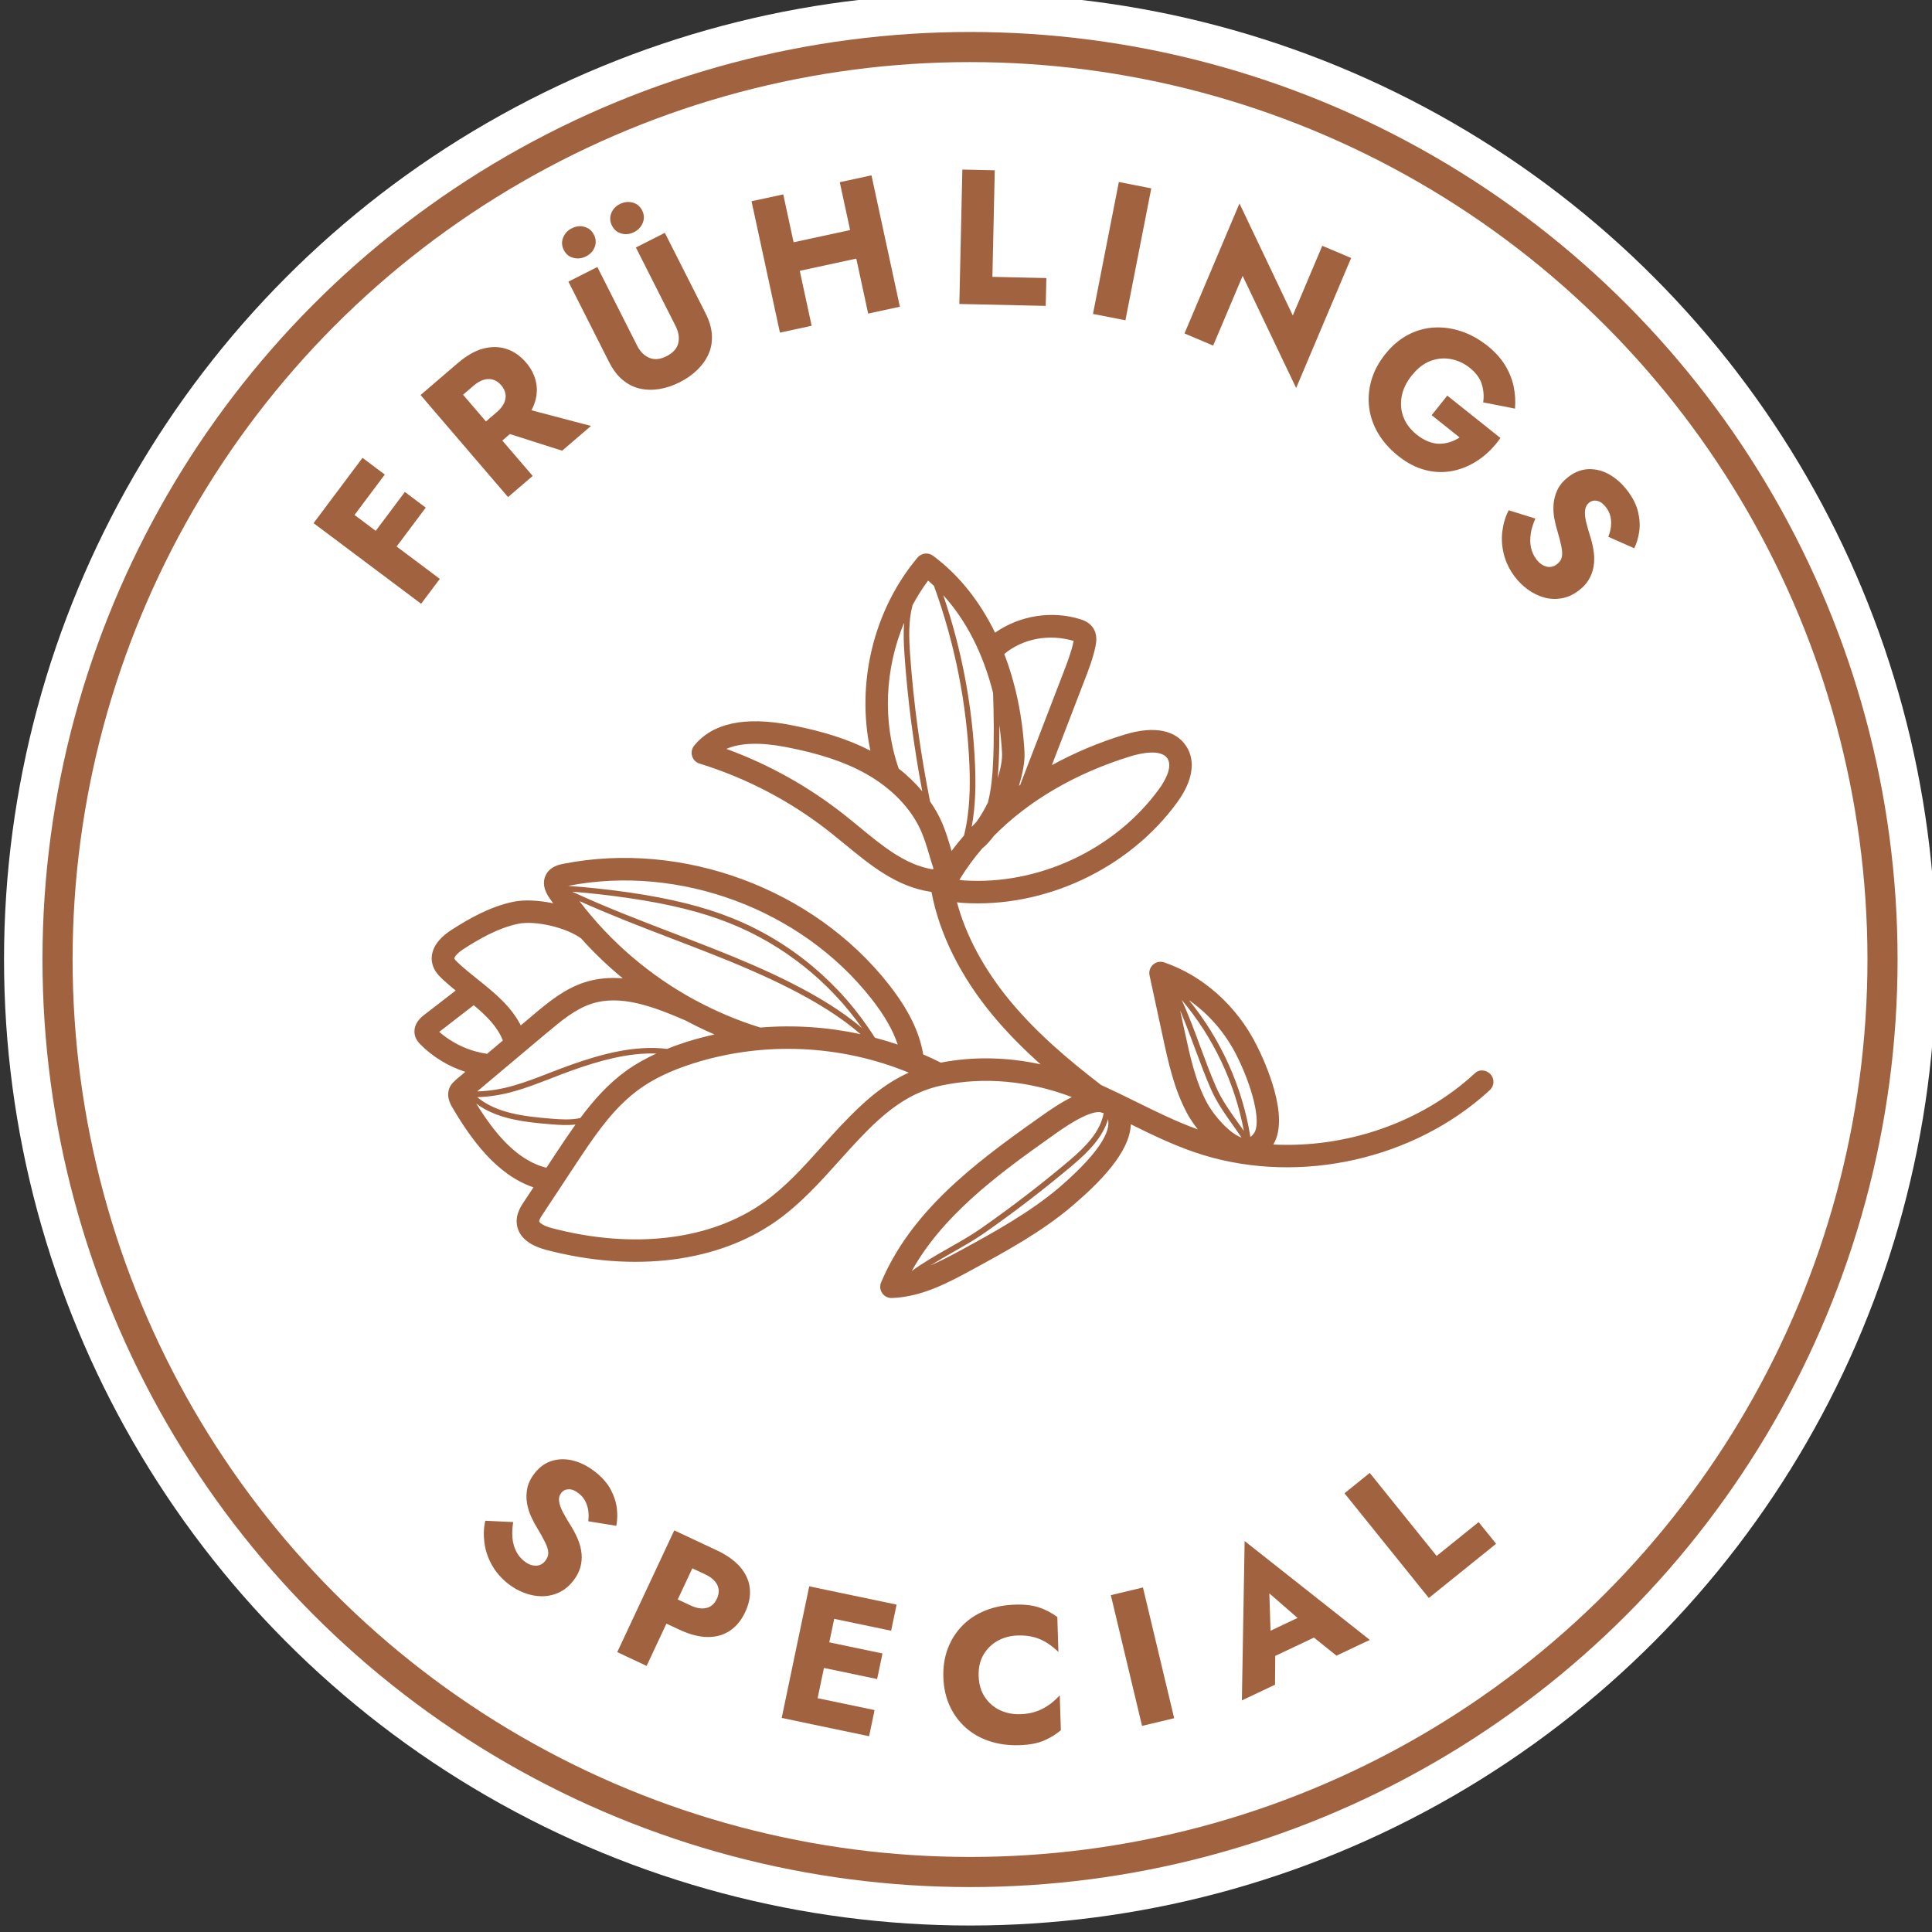 <?xml version="1.0" encoding="UTF-8"?>
<svg id="Layer_1" data-name="Layer 1" xmlns="http://www.w3.org/2000/svg" viewBox="0 0 513.04 513.04">
  <rect x="0" y="0" width="513.04" height="513.04" fill="#333333" stroke="none"/>
  <defs>
    <style>
      .cls-1 {
        fill: #a1633f;
      }

      .cls-2 {
        fill: #fff;
      }

      .cls-3 {
        fill: none;
        stroke: #a1633f;
        stroke-miterlimit: 10;
        stroke-width: 8px;
      }
    </style>
  </defs>
  <circle class="cls-2" cx="257.59" cy="254.8" r="256.52"/>
  <g>
    <path class="cls-1" d="M136.07,408.31c.11,1.3.43,2.49.95,3.55.52,1.07,1.25,1.97,2.18,2.71.99.78,1.99,1.18,3.02,1.19,1.03.02,1.88-.4,2.56-1.26.57-.72.84-1.45.82-2.18-.02-.74-.29-1.63-.8-2.68-.51-1.06-1.24-2.37-2.2-3.96-.48-.77-.98-1.71-1.5-2.82-.53-1.11-.91-2.32-1.14-3.61-.23-1.29-.22-2.62.05-4,.27-1.37.95-2.75,2.05-4.14,1.31-1.65,2.87-2.73,4.69-3.24,1.82-.51,3.71-.49,5.69.05,1.97.55,3.87,1.54,5.68,2.98,1.86,1.48,3.24,3.07,4.12,4.77.88,1.7,1.41,3.38,1.58,5.03.17,1.65.11,3.15-.17,4.48l-7.44-1.21c.13-.98.13-1.93,0-2.83-.13-.91-.39-1.75-.8-2.52-.4-.78-.96-1.45-1.68-2.02-.96-.76-1.86-1.14-2.69-1.12-.83.01-1.49.32-1.98.94-.51.64-.71,1.39-.59,2.26.11.87.47,1.87,1.07,3,.6,1.13,1.38,2.44,2.32,3.93.69,1.16,1.26,2.32,1.73,3.49.46,1.17.74,2.36.85,3.57.1,1.21-.02,2.42-.36,3.62-.35,1.2-.98,2.39-1.91,3.56-1.12,1.41-2.41,2.44-3.86,3.09-1.45.65-2.96.96-4.52.94-1.56-.02-3.12-.33-4.66-.93-1.54-.6-2.97-1.41-4.27-2.45-1.81-1.44-3.24-3.1-4.28-4.99-1.04-1.89-1.69-3.85-1.95-5.88-.26-2.03-.18-3.96.24-5.8l7.41.35c-.24,1.46-.31,2.84-.2,4.14Z"/>
    <path class="cls-1" d="M186.85,410.05l-15.14,32.33-7.8-3.66,15.14-32.33,7.8,3.66ZM183.94,408.69l6.33,2.96c2.74,1.28,4.84,2.79,6.31,4.5,1.47,1.72,2.31,3.59,2.53,5.6.22,2.02-.19,4.13-1.23,6.35-1.01,2.16-2.36,3.8-4.06,4.94-1.7,1.14-3.68,1.69-5.94,1.67-2.26-.03-4.76-.68-7.5-1.96l-6.33-2.96,3.01-6.42,6.33,2.96c1.57.74,2.97.96,4.19.67,1.22-.29,2.15-1.1,2.77-2.42.63-1.35.67-2.6.11-3.72-.56-1.12-1.63-2.06-3.2-2.79l-6.33-2.96,3.01-6.42Z"/>
    <path class="cls-1" d="M222.97,422.94l-7.3,34.94-8.09-1.69,7.31-34.94,8.09,1.69ZM214.62,450.43l17.62,3.68-1.45,6.94-17.62-3.68,1.45-6.94ZM217.72,435.6l16.62,3.48-1.42,6.79-16.62-3.47,1.42-6.79ZM220.47,422.42l17.62,3.68-1.45,6.94-17.62-3.68,1.45-6.94Z"/>
    <path class="cls-1" d="M261.54,450.67c1.04,1.55,2.37,2.71,4.01,3.47,1.64.77,3.43,1.12,5.36,1.06,1.7-.05,3.19-.32,4.47-.8,1.28-.48,2.42-1.1,3.41-1.84,1-.74,1.87-1.54,2.63-2.38l.29,9.28c-1.39,1.17-2.93,2.1-4.61,2.8-1.68.7-3.83,1.09-6.44,1.17-2.85.09-5.5-.27-7.94-1.08s-4.55-2.02-6.34-3.63c-1.78-1.61-3.19-3.54-4.21-5.79-1.02-2.25-1.58-4.76-1.66-7.55-.09-2.79.31-5.33,1.19-7.64.88-2.31,2.16-4.32,3.84-6.04s3.71-3.06,6.1-4.02c2.38-.96,5-1.48,7.86-1.57,2.62-.08,4.78.18,6.5.77,1.72.59,3.31,1.43,4.77,2.51l.29,9.28c-.81-.79-1.73-1.54-2.77-2.24-1.04-.7-2.22-1.24-3.52-1.63-1.3-.38-2.81-.55-4.51-.5-1.94.06-3.7.52-5.29,1.39-1.59.87-2.85,2.1-3.79,3.69-.94,1.59-1.37,3.5-1.3,5.7.07,2.18.62,4.04,1.65,5.59Z"/>
    <path class="cls-1" d="M303.51,421.55l8.29,34.72-8.53,2.04-8.29-34.72,8.53-2.04Z"/>
    <path class="cls-1" d="M337.48,435.64l1.18,1.53-.08,10.2-8.8,4.17.73-42.32,33.24,26.25-8.85,4.19-7.65-6.14-.66-2.11-9.52-8.3.41,12.56ZM333.09,435.07l16-7.57,3.32,5.71-17.06,8.07-2.26-6.21Z"/>
    <path class="cls-1" d="M363.74,391.14l17.75,22.04,11.16-8.99,4.64,5.76-17.87,14.39-22.39-27.8,6.71-5.41Z"/>
  </g>
  <g>
    <path class="cls-1" d="M88.22,132.31l28.57,21.41-4.96,6.61-28.56-21.41,4.96-6.61ZM86.69,134.35l9.57-12.77,5.92,4.44-9.57,12.77-5.92-4.43ZM98.24,143.01l9.27-12.37,5.55,4.16-9.27,12.37-5.55-4.16Z"/>
    <path class="cls-1" d="M118.22,99.29l23.23,27.1-6.54,5.61-23.23-27.1,6.54-5.61ZM115.78,101.38l5.77-4.95c2.32-1.99,4.58-3.28,6.77-3.86,2.19-.58,4.26-.55,6.2.1,1.94.64,3.66,1.84,5.17,3.6,1.48,1.73,2.39,3.6,2.73,5.62.34,2.02.06,4.06-.85,6.14-.91,2.08-2.52,4.11-4.85,6.1l-5.77,4.95-4.35-5.07,5.3-4.55c.88-.75,1.52-1.54,1.92-2.35.4-.81.54-1.63.42-2.45-.12-.81-.5-1.6-1.14-2.35-.64-.75-1.36-1.24-2.15-1.48-.79-.24-1.62-.23-2.5.02-.88.26-1.75.76-2.63,1.52l-5.3,4.55-4.75-5.54ZM137.94,108.11l19,5-7.67,6.57-18.11-5.77,6.78-5.81Z"/>
    <path class="cls-1" d="M149.54,63.1c.44-1.1,1.2-1.92,2.29-2.47,1.12-.57,2.25-.7,3.37-.39,1.13.31,1.97,1.01,2.52,2.1.55,1.09.62,2.18.2,3.27-.42,1.09-1.19,1.92-2.32,2.48-1.09.55-2.21.68-3.35.38-1.14-.3-1.99-.99-2.54-2.09-.55-1.09-.61-2.19-.17-3.28ZM158.63,70.91l10.54,20.84c.81,1.61,1.9,2.7,3.25,3.27,1.36.57,2.88.43,4.58-.43,1.73-.88,2.77-2.03,3.11-3.46.34-1.43.11-2.95-.71-4.56l-10.54-20.85,7.69-3.89,10.82,21.39c1.01,2,1.57,3.91,1.67,5.73.1,1.82-.19,3.5-.88,5.05-.68,1.55-1.69,2.96-3,4.23-1.32,1.28-2.87,2.37-4.66,3.27-1.79.91-3.58,1.51-5.37,1.8-1.79.3-3.52.26-5.17-.1-1.65-.37-3.18-1.13-4.58-2.28-1.4-1.16-2.61-2.74-3.62-4.74l-10.82-21.39,7.69-3.89ZM162.31,56.65c.42-1.09,1.19-1.92,2.32-2.48,1.09-.55,2.21-.68,3.35-.38,1.14.3,1.99.99,2.54,2.09.55,1.09.61,2.19.17,3.28-.44,1.1-1.2,1.92-2.29,2.47-1.12.57-2.25.7-3.37.39-1.13-.31-1.97-1.01-2.52-2.1-.55-1.09-.62-2.18-.2-3.27Z"/>
    <path class="cls-1" d="M207.99,51.62l7.54,34.89-8.42,1.82-7.54-34.89,8.42-1.82ZM204.66,65.65l26.42-5.71,1.64,7.58-26.42,5.71-1.64-7.58ZM231.42,46.56l7.54,34.89-8.42,1.82-7.54-34.89,8.42-1.82Z"/>
    <path class="cls-1" d="M264.16,45.22l-.63,28.3,14.33.32-.17,7.39-22.94-.51.8-35.69,8.62.19Z"/>
    <path class="cls-1" d="M305.72,50.02l-6.87,35.03-8.61-1.69,6.87-35.03,8.61,1.69Z"/>
    <path class="cls-1" d="M358.79,68.51l-14.6,34.52-14.21-29.77-7.83,18.51-7.61-3.22,14.6-34.52,14.16,29.75,7.83-18.51,7.66,3.24Z"/>
    <path class="cls-1" d="M384.32,105.05l14.12,11.26c-1.65,2.34-3.54,4.25-5.67,5.72-2.13,1.47-4.4,2.47-6.81,2.98-2.41.51-4.87.46-7.37-.17-2.5-.62-4.94-1.88-7.3-3.77-2.23-1.78-4-3.77-5.3-5.95s-2.1-4.48-2.41-6.88c-.31-2.4-.11-4.81.58-7.23.69-2.42,1.92-4.74,3.68-6.95,1.76-2.21,3.74-3.9,5.94-5.08,2.2-1.18,4.52-1.85,6.94-2,2.43-.15,4.86.18,7.3.99,2.44.81,4.76,2.1,6.97,3.86,1.97,1.57,3.51,3.26,4.63,5.07,1.12,1.81,1.89,3.69,2.31,5.66.42,1.96.54,3.94.38,5.95l-8.46-1.66c.25-1.62.13-3.23-.36-4.82s-1.55-3.03-3.17-4.33c-1.54-1.23-3.23-2.01-5.07-2.35-1.84-.34-3.65-.16-5.44.52-1.79.69-3.42,1.96-4.91,3.82-1.46,1.83-2.36,3.71-2.7,5.64-.34,1.93-.17,3.76.51,5.5.68,1.74,1.84,3.26,3.49,4.58,1.01.81,2.03,1.41,3.05,1.82,1.02.41,2.02.61,2.97.61.96,0,1.89-.15,2.8-.44.91-.29,1.77-.71,2.58-1.23l-7.42-5.92,4.13-5.18Z"/>
    <path class="cls-1" d="M406.51,141.67c-.22,1.29-.21,2.52.03,3.68.24,1.16.71,2.22,1.43,3.17.76,1,1.63,1.64,2.63,1.92.99.27,1.92.08,2.79-.57.73-.55,1.18-1.19,1.34-1.91.16-.72.13-1.65-.1-2.8-.23-1.15-.6-2.61-1.13-4.38-.27-.86-.52-1.9-.75-3.11-.23-1.21-.3-2.47-.2-3.78.1-1.31.45-2.59,1.05-3.86.6-1.26,1.61-2.43,3.02-3.49,1.68-1.27,3.47-1.92,5.36-1.96,1.89-.04,3.72.46,5.49,1.48,1.77,1.03,3.35,2.46,4.75,4.31,1.43,1.9,2.36,3.79,2.79,5.66.43,1.87.52,3.62.26,5.26-.25,1.64-.69,3.07-1.3,4.3l-6.89-3.05c.37-.92.61-1.83.71-2.74s.06-1.79-.14-2.64c-.2-.85-.57-1.65-1.12-2.38-.74-.98-1.51-1.57-2.32-1.76-.81-.2-1.53-.06-2.15.41-.65.49-1.03,1.17-1.14,2.04-.11.87-.02,1.93.28,3.17.3,1.24.72,2.71,1.26,4.38.38,1.29.64,2.56.79,3.81.15,1.25.12,2.47-.08,3.67-.21,1.2-.63,2.33-1.26,3.41-.64,1.08-1.55,2.06-2.75,2.96-1.44,1.08-2.94,1.76-4.51,2.02-1.57.26-3.1.19-4.61-.23-1.51-.42-2.93-1.11-4.28-2.08-1.34-.97-2.52-2.12-3.52-3.45-1.39-1.85-2.35-3.81-2.88-5.9s-.67-4.15-.41-6.18.82-3.88,1.69-5.55l7.08,2.2c-.6,1.35-1.01,2.67-1.23,3.96Z"/>
  </g>
  <circle class="cls-3" cx="257.59" cy="254.8" r="242.31"/>
  <path class="cls-1" d="M120.98,286.84c-.34.3-1.04.86-1.48,1.74-1.22,2.39.16,4.73.61,5.49,4.89,8.3,11.65,17.86,21.55,21.23l-2.51,3.79c-.84,1.27-2.1,3.18-1.94,5.6.15,2.39,1.64,5.58,7.81,7.21,23.36,6.13,45.68,3.31,61.24-7.74,6.37-4.52,11.57-10.32,16.61-15.93,1.7-1.89,3.39-3.78,5.13-5.62,6.87-7.26,13.22-12.47,21.92-14.34.07-.01.15-.03.23-.05,11.19-2.34,23.05-1.23,34.49,3.11-2.87,1.41-5.76,3.36-8.47,5.3l-.8.57h0c-17.34,12.23-33.53,24.76-41.39,43.33-.4.94-.29,2.02.29,2.86.57.84,1.54,1.33,2.56,1.29,7.99-.27,15.05-4.11,21.28-7.49,9.1-4.95,18.51-10.06,26.66-16.99.12-.1.24-.2.36-.31,6.68-5.75,14.91-13.82,15.16-21.34,5.45,2.7,11.07,5.42,16.98,7.44,25.45,8.71,55.67,2.83,76.16-14.58.74-.63,1.48-1.28,2.19-1.94,1.22-1.12,1.29-3.01.17-4.22-1.12-1.21-3.05-1.39-4.22-.17-14.2,13.1-34.11,19.82-53.45,18.84,4.5-7.38-2.22-22.02-4.46-26.44-5.26-10.41-14.21-18.4-24.52-21.92-1.02-.35-2.17-.14-2.95.6-.8.72-1.16,1.81-.93,2.86l3.52,16.3c1.48,6.86,3.01,13.94,6.5,20.42h0c.52.97,1.5,2.5,2.8,4.17-5.67-2.04-11.21-4.77-16.58-7.43-3.01-1.5-6.04-2.96-9.1-4.36-8.41-6.46-16.97-13.65-24.13-22.28-6.94-8.38-11.77-17.35-14.15-26.25.45.08.92.14,1.41.17,21.86,1.46,44.27-9.04,57.14-26.79,4.02-5.56,4.88-10.78,2.42-14.69-2.8-4.45-8.62-5.6-16.39-3.23-6.96,2.12-13.43,4.87-19.38,8.13l8.7-22.6c1.1-2.84,2.23-5.77,2.88-8.93.18-.88.67-3.23-.8-5.15-1.03-1.37-2.56-1.85-3.21-2.06-7.55-2.38-16.15-1-22.65,3.57-4.11-8.41-9.68-15.42-16.51-20.45-1.26-.94-3.05-.69-4.06.48-11.76,13.99-16.37,33.5-12.53,51.3-5.79-2.98-12.62-5.18-21.31-6.84-12.08-2.32-20.68-.47-25.51,5.53-.62.77-.82,1.8-.54,2.75.29.95,1.03,1.69,1.97,1.98,12.71,3.94,24.45,10.13,34.88,18.4,1.22.97,2.44,1.97,3.67,2.98,6.83,5.62,13.89,11.43,22.98,12.69.03,0,.05,0,.07.01,2.09,11.13,7.7,22.44,16.3,32.8,3.93,4.74,8.24,9.02,12.68,12.99-8.89-1.93-17.86-2.12-26.5-.45-1.54-.78-3.1-1.5-4.68-2.18-.99-5.97-3.89-11.9-9.13-18.58-20-25.45-54.78-38.32-86.53-32.02-.93.18-3.42.69-4.54,2.94-1.36,2.71.38,5.29.96,6.14.32.47.66.92.98,1.39-3.77-.8-7.59-1.02-10.56-.41-6.21,1.3-11.75,4.47-16.35,7.41-5.73,3.67-5.66,7.43-5.1,9.35.48,1.62,1.51,2.75,2.56,3.74,1.13,1.06,2.34,2.08,3.56,3.08l-8.36,6.46c-2.93,2.2-2.76,4.56-2.39,5.72.33,1.03.98,1.69,1.34,2.08,3.34,3.37,7.49,5.89,11.98,7.32l-2.63,2.21ZM328.34,280.19c3.99,7.89,6.81,17.84,4.61,20.81-.33.44-.62.71-.91.91-2.13-13.29-7.82-25.89-16.3-36.31,5.19,3.61,9.58,8.62,12.6,14.59ZM330.3,300.29c-.41-.58-.82-1.16-1.24-1.73-2.29-3.21-4.67-6.52-6.21-10.08-1.51-3.48-2.85-7.12-4.15-10.64-1.51-4.08-3.05-8.26-4.89-12.31,8.37,9.92,14.1,21.98,16.49,34.75ZM314.62,274.06l-1.24-5.74c1.42,3.32,2.69,6.71,3.92,10.04,1.31,3.53,2.66,7.19,4.19,10.71,1.6,3.7,4.02,7.08,6.36,10.35.63.89,1.24,1.78,1.85,2.67-3.15-1.06-7.35-5.84-9.15-9.18-3.09-5.73-4.53-12.39-5.92-18.84ZM265.37,192.54c.34,2.42.58,4.89.72,7.42.09,1.74-.36,4.11-1.15,6.66.12-1.36.21-2.71.27-4.04.15-3.35.18-6.7.16-10.03ZM300.45,200.77c1.8-.55,7.81-2.12,9.59.69,1.5,2.39-1.04,6.39-2.21,8-11.67,16.1-32.03,25.66-51.89,24.33-.47-.03-.87-.1-1.17-.16,1.77-2.93,3.82-5.72,6.11-8.38.06-.05.13-.1.19-.15.96-.81,1.92-1.89,2.85-3.12,9.25-9.38,21.78-16.72,36.53-21.22ZM285.1,170.18c-.01.08-.03.16-.05.26-.55,2.68-1.6,5.38-2.6,8l-11.42,29.66c-.03.08-.02.16-.04.25-.14.1-.28.21-.42.31,1.03-3.3,1.62-6.49,1.48-9.01-.52-9.41-2.37-18.18-5.37-25.99,4.98-4.11,11.89-5.39,18.42-3.47ZM263.71,184.01c.2,6.11.29,12.31,0,18.49-.16,3.49-.48,7.11-1.36,10.57-.96,1.97-2.03,3.78-3.1,5.23-.41.42-.82.84-1.22,1.27,1.07-5.74,1.1-11.52.89-16.45-.64-15.4-3.49-30.51-8.44-45.06,6.12,6.7,10.64,15.61,13.23,25.95ZM240.08,165.37c-.21,2.84-.09,5.72.1,8.43.85,12.14,2.45,24.31,4.72,36.32-1.82-2.17-3.92-4.21-6.28-6.04-.01-.03,0-.07-.01-.1-4.31-12.48-3.61-26.47,1.47-38.6ZM247.65,230.85h0c-7.21-1.18-13.2-6.1-19.53-11.31-1.25-1.03-2.5-2.06-3.76-3.05-9.54-7.56-20.11-13.47-31.47-17.62,3.71-1.63,9.01-1.8,15.82-.49,8.95,1.72,15.71,3.98,21.3,7.13,6.84,3.85,12.04,9.29,14.65,15.33.86,1.98,1.48,4.08,2.14,6.3.34,1.16.7,2.34,1.09,3.52-.08.06-.16.12-.24.19ZM252.53,225.44c-.68-2.29-1.38-4.67-2.38-6.98-.84-1.95-1.92-3.84-3.18-5.65-2.57-12.91-4.38-26.03-5.3-39.11-.31-4.39-.45-8.91.66-13,1.22-2.27,2.58-4.46,4.13-6.53.53.45,1.05.93,1.56,1.42,5.55,15.31,8.73,31.29,9.41,47.59.23,5.59.16,12.27-1.44,18.68-1.14,1.35-2.27,2.71-3.3,4.12-.05-.18-.11-.36-.16-.53ZM278.82,302.09h0s.82-.59.82-.59c2.55-1.83,9.05-6.44,12.49-6.19.3.14.61.23.94.27-.82,4.86-4.74,8.9-9.04,12.55-.11.09-.21.18-.32.27-7.44,6.26-15.27,12.27-23.25,17.84-2.59,1.81-5.49,3.46-8.55,5.19-3.36,1.91-6.77,3.87-9.8,6.09,7.98-14.33,21.89-24.98,36.7-35.43ZM281.25,315.36c-7.78,6.58-17.02,11.7-25.98,16.58-2.61,1.42-5.39,2.89-8.27,4.13,1.86-1.15,3.76-2.25,5.66-3.33,2.96-1.68,6.02-3.42,8.67-5.27,8.02-5.6,15.87-11.63,23.35-17.92.11-.09.22-.18.32-.28,4.12-3.5,7.9-7.37,9.22-12.05.6,2.31-.62,7.51-12.99,18.15ZM145.35,274.17c3.64-3.06,7.42-6.23,11.78-7.64,7.68-2.47,16.19.69,24.96,4.48,2.49,1.33,5.04,2.57,7.64,3.69-2.5.56-4.99,1.21-7.44,1.98-1.82.58-3.51,1.2-5.14,1.85-8.62-1.06-17.56,1.42-25.4,4.19-2.12.75-4.14,1.53-6.1,2.29-6.42,2.49-12.05,4.65-18.93,4.81l18.63-15.66ZM152.05,236.79c4.99.4,10.01.97,14.96,1.7,10.91,1.6,19.42,3.72,26.78,6.67,14.13,5.65,26.4,15.42,35.12,27.84-10.48-8.94-26.26-15.86-39.44-21.07-3.62-1.43-7.19-2.8-10.73-4.16-9.12-3.5-17.8-6.83-26.64-10.91-.02-.02-.03-.04-.05-.07ZM178.2,249.16c3.53,1.35,7.1,2.72,10.72,4.15,13.32,5.26,29.31,12.29,39.6,21.32-8.72-1.9-17.71-2.5-26.62-1.77-.01,0-.02-.01-.03-.01-5.95-1.83-11.68-4.26-17.12-7.19-.02,0-.03-.03-.05-.03-.02-.01-.05-.02-.08-.03-11.96-6.46-22.49-15.44-30.76-26.32,8.05,3.61,16.01,6.69,24.33,9.88ZM154.09,296.89c-2.51.57-5.25.36-7.57.18-7.55-.6-14.75-1.51-19.78-5.72,7.19-.18,13.15-2.5,19.44-4.94,1.95-.76,3.95-1.53,6.05-2.28,6.85-2.41,14.55-4.64,22.05-4.36-2.96,1.36-5.62,2.86-7.97,4.56-4.84,3.48-8.77,7.94-12.22,12.57ZM126.47,293.05c5.29,4.01,12.44,4.92,19.93,5.51,1.97.16,4.21.32,6.43.06-1.78,2.49-3.45,4.99-5.04,7.4l-2.69,4.07c-8.12-1.99-14.14-9.75-18.63-17.04ZM223.66,298.52c-1.77,1.87-3.5,3.8-5.23,5.73-5.04,5.62-9.8,10.92-15.62,15.05-14.11,10.02-34.61,12.51-56.25,6.83-2.5-.66-3.35-1.51-3.37-1.82-.03-.42.64-1.44.96-1.92l8.64-13.08c4.32-6.54,8.77-13.28,14.68-18.29.76-.64,1.54-1.26,2.35-1.84,3.77-2.72,8.44-4.94,14.28-6.8,18.69-5.92,39.16-4.98,57.22,2.46-6.57,2.94-11.98,7.69-17.64,13.68ZM231.34,265.13c3.49,4.44,5.78,8.42,7.05,12.25-2-.68-4.03-1.28-6.07-1.82-8.97-14.26-22.33-25.53-37.99-31.79-7.47-3-16.09-5.14-27.12-6.76-5.39-.79-10.84-1.35-16.27-1.76,0,0,0-.01-.01-.02,29.53-5.75,61.82,6.25,80.41,29.91ZM123.23,251.92c4.14-2.65,9.08-5.5,14.34-6.6,4.56-.95,12.75.96,16.73,3.86,3.42,3.82,7.13,7.37,11.08,10.62-3.34-.27-6.75-.03-10.08,1.03-5.48,1.76-9.9,5.47-13.79,8.75l-3.22,2.71c-2.59-5.11-7.08-8.73-11.45-12.23-1.81-1.45-3.62-2.89-5.26-4.44-.56-.52-.87-.89-.92-1.07-.07-.22.43-1.26,2.59-2.64ZM129.06,279.78c-4.65-.68-9.05-2.81-12.42-5.77l9.16-7.08c3.38,2.82,6.31,5.71,7.73,9.38l-4.23,3.56c-.08-.02-.15-.07-.23-.08Z"/>
</svg>